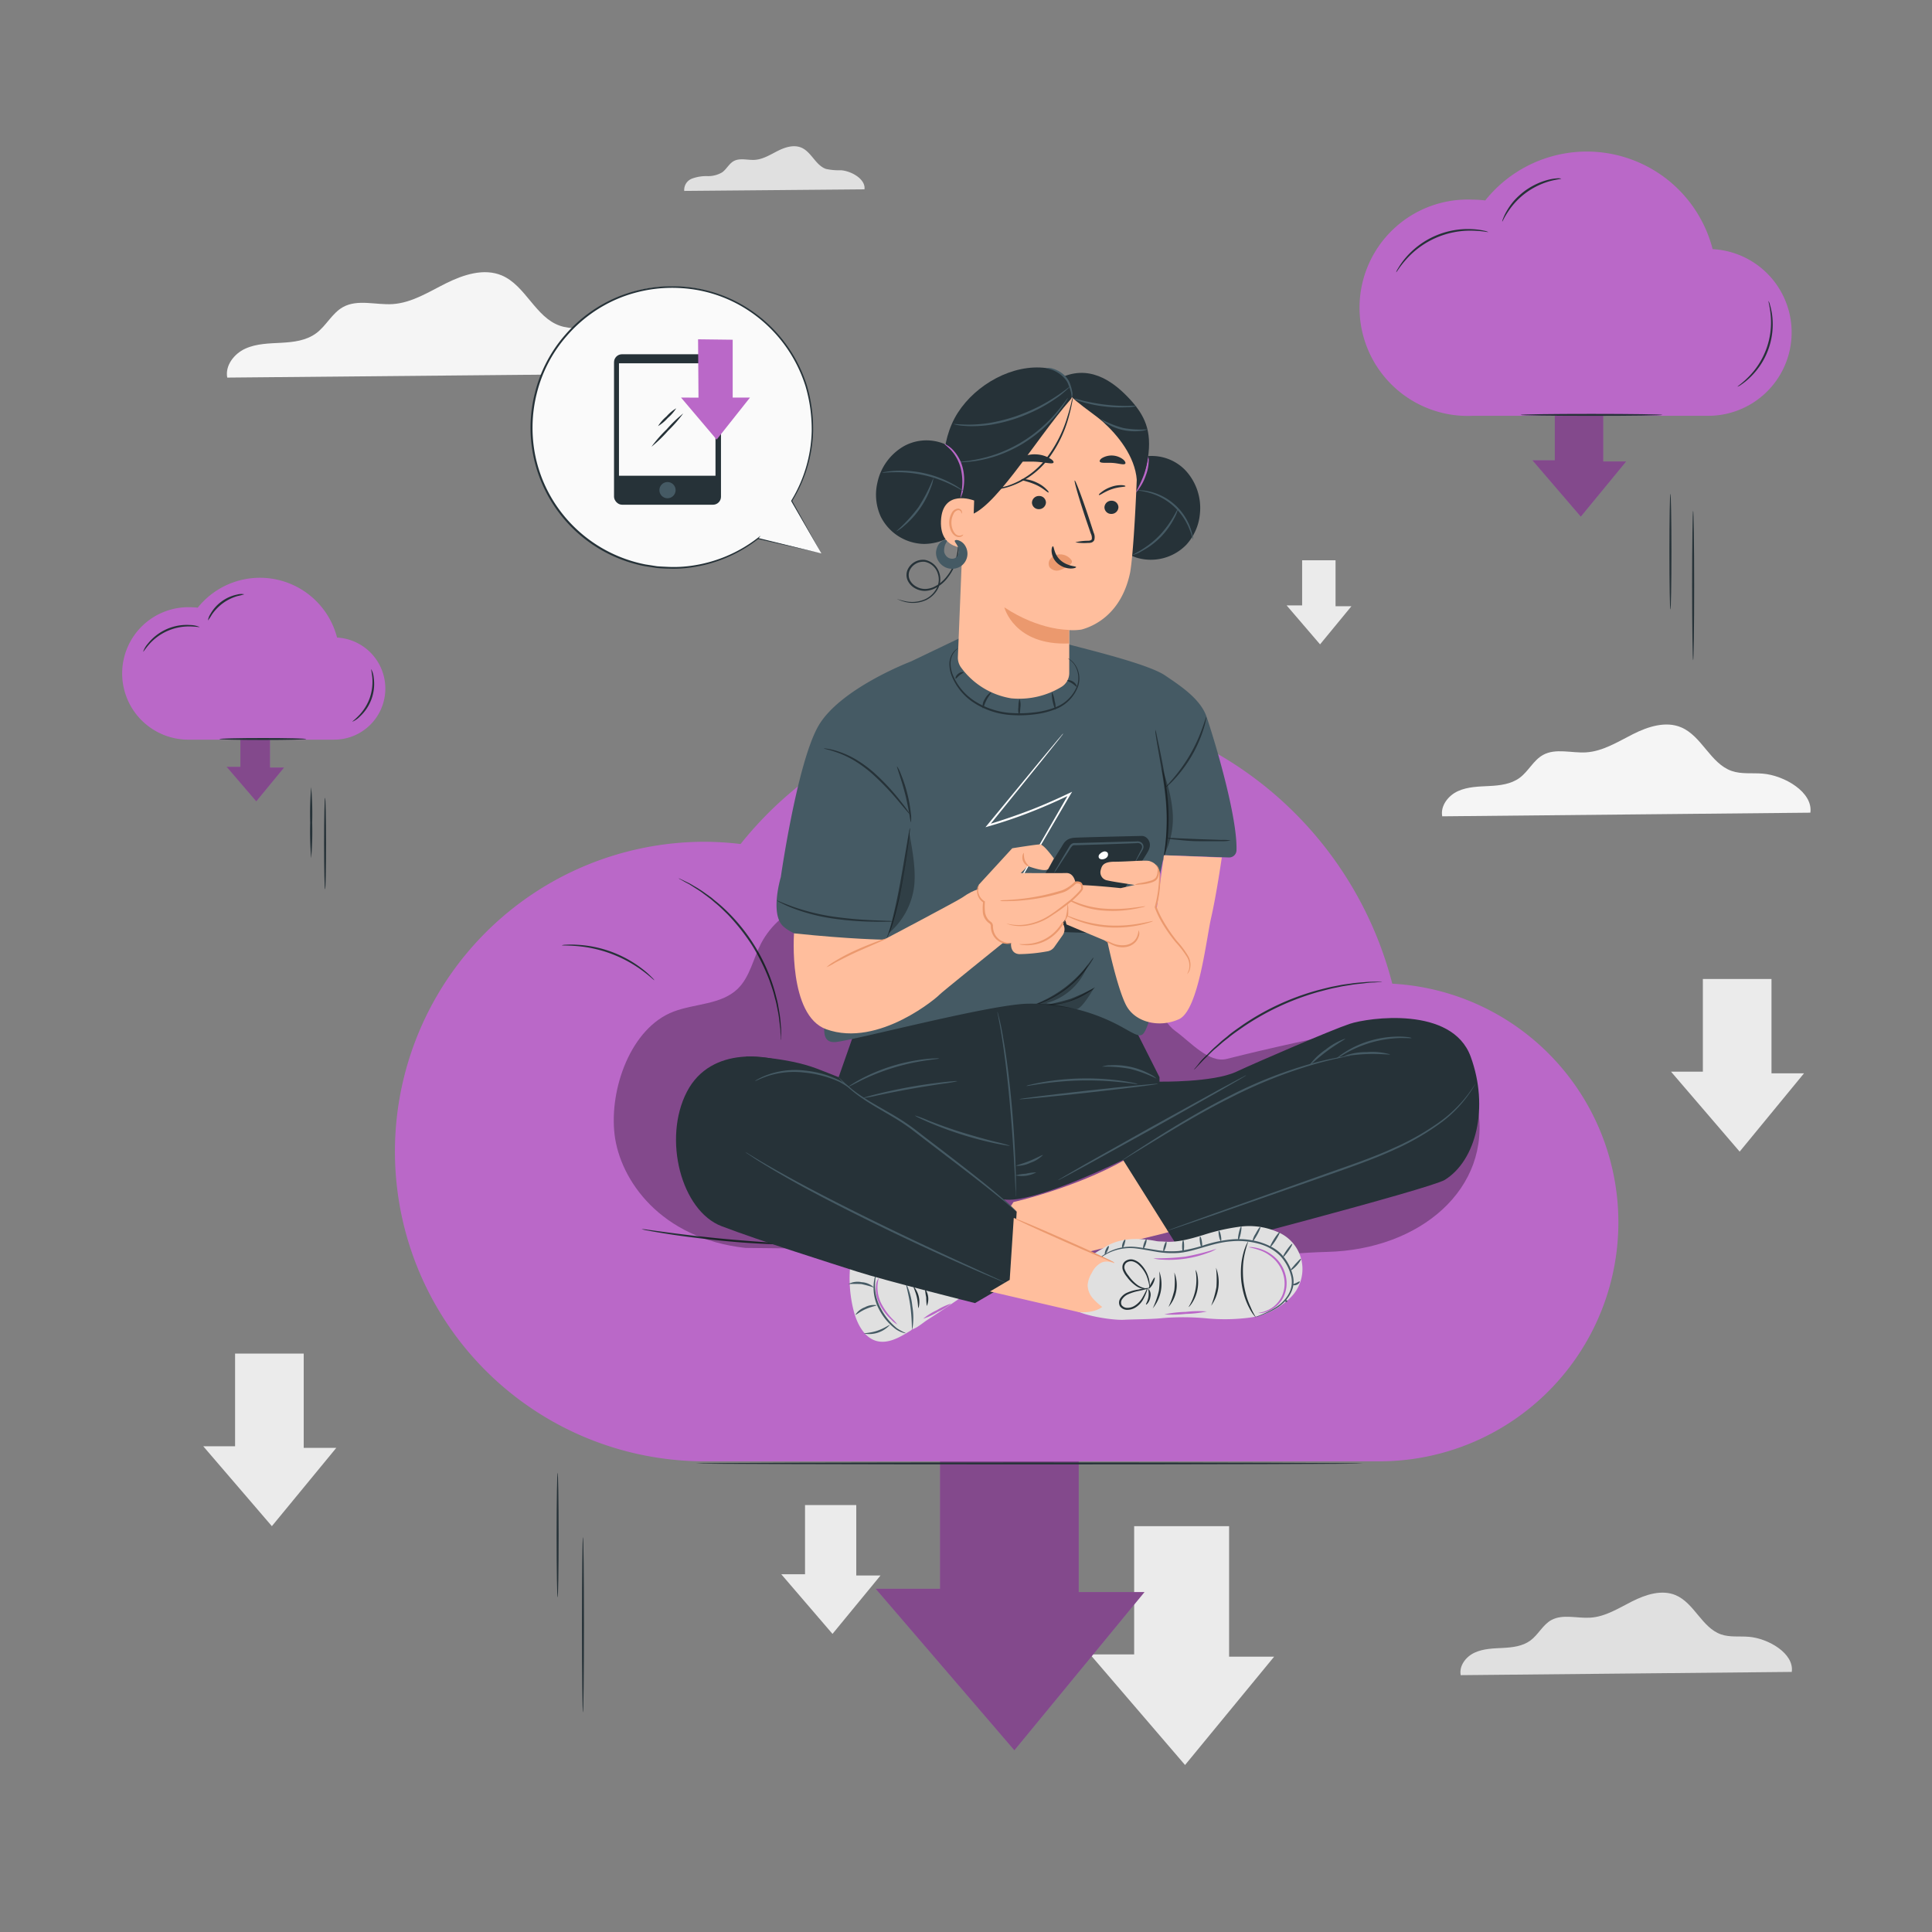 <svg xmlns="http://www.w3.org/2000/svg" viewBox="0 0 500 500"><rect x="0" y="0" width="500" height="500" fill="#808080" stroke="none"/><g id="freepik--background-complete--inject-2"><polygon points="293.52 394.97 293.52 428.16 282.12 428.16 306.69 456.78 329.74 428.75 318.09 428.75 318.09 394.97 293.52 394.97" style="fill:#ebebeb"></polygon><polygon points="336.99 145 336.99 156.68 332.98 156.68 341.63 166.76 349.75 156.89 345.64 156.89 345.64 145 336.99 145" style="fill:#ebebeb"></polygon><polygon points="440.7 253.36 440.7 277.35 432.46 277.35 450.22 298.04 466.88 277.77 458.46 277.77 458.46 253.36 440.7 253.36" style="fill:#ebebeb"></polygon><polygon points="60.84 350.3 60.84 374.29 52.6 374.29 70.36 394.97 87.03 374.71 78.6 374.71 78.6 350.3 60.84 350.3" style="fill:#ebebeb"></polygon><polygon points="208.34 389.51 208.34 407.41 202.19 407.41 215.45 422.85 227.88 407.73 221.6 407.73 221.6 389.51 208.34 389.51" style="fill:#ebebeb"></polygon><path d="M168.29,96.7c.84-6.09-7.76-11.1-14.22-11.62-3.07-.25-6.27.23-9.19-.79-6.32-2.2-8.85-10.37-15-13-4.61-1.95-9.91-.22-14.39,2s-8.88,5.09-13.88,5.41c-4.34.27-9.06-1.34-12.86.78-2.83,1.59-4.32,4.85-6.93,6.77s-5.88,2.29-9,2.46-6.45.2-9.34,1.52-5.27,4.38-4.67,7.49Z" style="fill:#f5f5f5"></path><path d="M468.52,210.32c.73-5.3-6.75-9.66-12.37-10.11-2.68-.22-5.46.19-8-.69-5.49-1.92-7.69-9-13.06-11.28-4-1.7-8.63-.19-12.51,1.77s-7.74,4.42-12.08,4.7c-3.78.24-7.88-1.16-11.19.68-2.46,1.38-3.75,4.22-6,5.89s-5.12,2-7.87,2.14-5.61.18-8.12,1.32-4.59,3.81-4.07,6.52Z" style="fill:#f5f5f5"></path><path d="M223.72,49c.36-2.59-3.3-4.72-6.05-4.94a15.87,15.87,0,0,1-3.91-.34c-2.69-.94-3.76-4.41-6.39-5.52-2-.82-4.22-.09-6.12.87s-3.78,2.16-5.9,2.3c-1.85.12-3.86-.57-5.48.33-1.2.68-1.83,2.06-2.94,2.88a7.12,7.12,0,0,1-3.85,1,10.58,10.58,0,0,0-4,.65,3.13,3.13,0,0,0-2,3.18Z" style="fill:#e0e0e0"></path><path d="M463.71,432.69c.66-4.77-6.07-8.68-11.12-9.09-2.41-.2-4.91.17-7.19-.62-4.94-1.73-6.92-8.11-11.74-10.15-3.61-1.52-7.76-.16-11.26,1.6s-6.95,4-10.86,4.22c-3.39.22-7.08-1-10.06.62-2.21,1.23-3.37,3.79-5.41,5.29s-4.61,1.79-7.09,1.92-5,.16-7.3,1.2-4.12,3.42-3.65,5.85Z" style="fill:#e0e0e0"></path></g><g id="freepik--speech-bubble--inject-2"><path d="M212.58,143.23l-7.71-13.59a36.4,36.4,0,1,0-8.72,9.7l0,0Z" style="fill:#fafafa"></path><path d="M212.58,143.23l-16.48-3.75-.19,0,.12-.16v0l.19.18a36.43,36.43,0,0,1-17.46,7.37,32.16,32.16,0,0,1-5.77.29c-1,0-2-.08-3-.16l-3.07-.47a36.46,36.46,0,0,1-28.48-44.85,35.88,35.88,0,0,1,7.81-15,36.43,36.43,0,0,1,14-10,37.16,37.16,0,0,1,16.32-2.51,35.91,35.91,0,0,1,15,4.43,36.9,36.9,0,0,1,17.28,21.26,39.69,39.69,0,0,1,1.58,11.84,36.3,36.3,0,0,1-5.44,18v-.13l7.6,13.66-7.82-13.53,0-.07,0-.06a36.17,36.17,0,0,0,5.3-17.93,39.49,39.49,0,0,0-1.61-11.71,36.56,36.56,0,0,0-17.12-21,35.37,35.37,0,0,0-14.78-4.35,36.55,36.55,0,0,0-16.09,2.49A35.91,35.91,0,0,0,146.63,87a35.43,35.43,0,0,0-7.7,14.76,36.58,36.58,0,0,0-.43,16,35.75,35.75,0,0,0,6.05,13.89A36.33,36.33,0,0,0,167,146.07l3,.47c1,.09,2,.12,3,.17a32.46,32.46,0,0,0,5.71-.26,36.25,36.25,0,0,0,17.35-7.21l.8-.62-.62.8h0l-.08-.2Z" style="fill:#263238"></path><rect x="158.91" y="91.68" width="27.68" height="38.94" rx="2.06" style="fill:#263238"></rect><rect x="160.19" y="94.02" width="24.98" height="29.1" style="fill:#fafafa"></rect><circle cx="172.75" cy="126.85" r="2.1" style="fill:#455a64"></circle><polygon points="176.25 102.89 185.47 113.77 194.1 102.89 189.62 102.89 189.62 87.92 180.66 87.81 180.77 102.91 176.25 102.89" style="fill:#BA68C8"></polygon><path d="M176.82,107a35.06,35.06,0,0,1-3.93,4.49,34.87,34.87,0,0,1-4.29,4.13,33.56,33.56,0,0,1,3.92-4.49A33.72,33.72,0,0,1,176.82,107Z" style="fill:#263238"></path><path d="M175,105.67a11,11,0,0,1-2.18,2.5,10.54,10.54,0,0,1-2.52,2.11,10.69,10.69,0,0,1,2.18-2.5A10.39,10.39,0,0,1,175,105.67Z" style="fill:#263238"></path></g><g id="freepik--cloud-2--inject-2"><polygon points="402.39 102.21 402.39 119.12 396.58 119.12 409.11 133.71 420.86 119.42 414.92 119.42 414.92 102.21 402.39 102.21" style="fill:#BA68C8"></polygon><polygon points="402.39 102.21 402.39 119.12 396.58 119.12 409.11 133.71 420.86 119.42 414.92 119.42 414.92 102.21 402.39 102.21" style="opacity:0.3"></polygon><path d="M443.23,64.48a33.63,33.63,0,0,0-58.85-12.61,26.59,26.59,0,0,0-3.24-.2,28,28,0,1,0,0,55.94h60.91a21.58,21.58,0,0,0,1.18-43.13Z" style="fill:#BA68C8"></path><path d="M449.67,100.07c-.05-.08,1.16-.83,2.76-2.44a20,20,0,0,0,5.82-16.09c-.21-2.26-.65-3.62-.56-3.64a3.45,3.45,0,0,1,.36.93,17.7,17.7,0,0,1,.57,2.67,19,19,0,0,1-5.93,16.39,16.11,16.11,0,0,1-2.14,1.7A3.08,3.08,0,0,1,449.67,100.07Z" style="fill:#263238"></path><path d="M385.16,60.05c0,.09-1.55-.3-4.05-.35a22.22,22.22,0,0,0-17.3,7.56c-1.66,1.88-2.4,3.27-2.49,3.21a4,4,0,0,1,.49-1A19.51,19.51,0,0,1,363.53,67a21.22,21.22,0,0,1,17.59-7.69,18.91,18.91,0,0,1,3,.4A4.25,4.25,0,0,1,385.16,60.05Z" style="fill:#263238"></path><path d="M404.05,46.23c0,.1-1.11.17-2.83.62a19.3,19.3,0,0,0-6.24,3,19,19,0,0,0-4.74,5c-1,1.49-1.38,2.53-1.47,2.5a2.55,2.55,0,0,1,.22-.76,11.88,11.88,0,0,1,.93-1.94A17.07,17.07,0,0,1,391.78,52a19.17,19.17,0,0,1,2.9-2.64,18.82,18.82,0,0,1,3.4-1.94,17.27,17.27,0,0,1,3.05-1,12.7,12.7,0,0,1,2.13-.28A2.56,2.56,0,0,1,404.05,46.23Z" style="fill:#263238"></path><path d="M430.24,107.37c0,.15-8.22.26-18.36.26s-18.37-.11-18.37-.26,8.22-.26,18.37-.26S430.24,107.23,430.24,107.37Z" style="fill:#263238"></path><path d="M432.3,157.76c-.14,0-.26-6.74-.26-15s.12-15,.26-15,.27,6.73.27,15S432.45,157.76,432.3,157.76Z" style="fill:#263238"></path><path d="M438.18,170.9c-.14,0-.26-8.67-.26-19.37s.12-19.37.26-19.37.27,8.67.27,19.37S438.33,170.9,438.18,170.9Z" style="fill:#263238"></path></g><g id="freepik--cloud-1--inject-2"><polygon points="62.21 188.09 62.21 198.45 58.65 198.45 66.32 207.39 73.52 198.64 69.88 198.64 69.88 188.09 62.21 188.09" style="fill:#BA68C8"></polygon><polygon points="62.21 188.09 62.21 198.45 58.65 198.45 66.32 207.39 73.52 198.64 69.88 198.64 69.88 188.09 62.21 188.09" style="opacity:0.3"></polygon><path d="M87.23,165a20.61,20.61,0,0,0-36.06-7.73,18.46,18.46,0,0,0-2-.12,17.14,17.14,0,1,0,0,34.27H86.5A13.22,13.22,0,0,0,87.23,165Z" style="fill:#BA68C8"></path><path d="M91.17,186.78c0-.07.68-.55,1.64-1.54a12.79,12.79,0,0,0,2.85-4.51,13,13,0,0,0,.7-5.29c-.11-1.38-.36-2.22-.28-2.24a5.46,5.46,0,0,1,.64,2.2,11.48,11.48,0,0,1-3.65,10.1A5.49,5.49,0,0,1,91.17,186.78Z" style="fill:#263238"></path><path d="M51.65,162.26c0,.09-1-.12-2.49-.14a13.77,13.77,0,0,0-10.54,4.61c-1,1.13-1.5,2-1.57,1.92a6.33,6.33,0,0,1,1.29-2.16,12.86,12.86,0,0,1,10.84-4.74A6.46,6.46,0,0,1,51.65,162.26Z" style="fill:#263238"></path><path d="M63.22,153.8a15.06,15.06,0,0,1-1.72.45,12,12,0,0,0-3.77,1.83,12.26,12.26,0,0,0-2.91,3,13.36,13.36,0,0,1-1,1.5,4.06,4.06,0,0,1,.65-1.69,10.13,10.13,0,0,1,2.91-3.25,10.24,10.24,0,0,1,4-1.77A4,4,0,0,1,63.22,153.8Z" style="fill:#263238"></path><path d="M79.27,191.26c0,.14-5,.26-11.25.26s-11.26-.12-11.26-.26S61.8,191,68,191,79.27,191.11,79.27,191.26Z" style="fill:#263238"></path><path d="M80.53,222.12a82.77,82.77,0,0,1-.26-9.21,82.88,82.88,0,0,1,.26-9.22,80.07,80.07,0,0,1,.26,9.22A80,80,0,0,1,80.53,222.12Z" style="fill:#263238"></path><path d="M84.13,230.18c-.14,0-.26-5.32-.26-11.87s.12-11.87.26-11.87.26,5.32.26,11.87S84.28,230.18,84.13,230.18Z" style="fill:#263238"></path></g><g id="freepik--Character--inject-2"><polygon points="243.28 362.71 243.28 411.18 226.63 411.18 262.52 452.98 296.19 412.03 279.17 412.03 279.17 362.71 243.28 362.71" style="fill:#BA68C8"></polygon><polygon points="243.28 362.71 243.28 411.18 226.63 411.18 262.52 452.98 296.19 412.03 279.17 412.03 279.17 362.71 243.28 362.71" style="opacity:0.3"></polygon><path d="M360.32,254.58a96.4,96.4,0,0,0-168.66-36.15,81.11,81.11,0,0,0-9.28-.58,80.17,80.17,0,0,0,0,160.34H356.94a61.85,61.85,0,0,0,3.38-123.61Z" style="fill:#BA68C8"></path><path d="M202.15,269.17a1.74,1.74,0,0,1-.08-.53c0-.4-.06-.9-.1-1.51,0-.34,0-.7-.06-1.1s-.1-.83-.15-1.29c-.13-.93-.21-2-.47-3.14-.11-.58-.23-1.19-.36-1.82s-.33-1.26-.5-1.93c-.31-1.35-.83-2.74-1.33-4.21a53,53,0,0,0-4.47-9,53.68,53.68,0,0,0-6.25-7.93c-1.11-1.08-2.15-2.14-3.23-3-.53-.44-1-.89-1.53-1.28l-1.49-1.1c-.92-.73-1.85-1.26-2.63-1.77l-1.1-.7-1-.52-1.32-.75a1.77,1.77,0,0,1-.45-.29,2.85,2.85,0,0,1,.49.2l1.38.66,1,.49c.35.19.72.42,1.13.66a30,30,0,0,1,2.7,1.72l1.51,1.08c.53.38,1,.84,1.57,1.27a42.43,42.43,0,0,1,3.29,3,47.18,47.18,0,0,1,10.83,17.15,42.31,42.31,0,0,1,1.3,4.26c.16.68.36,1.32.48,2s.22,1.25.32,1.83a31,31,0,0,1,.4,3.18c0,.47.09.9.11,1.31s0,.76,0,1.1v1.52A3.6,3.6,0,0,1,202.15,269.17Z" style="fill:#263238"></path><path d="M169.35,253.67c-.07.07-1.12-1-3-2.39a33.22,33.22,0,0,0-17.09-6.44c-2.37-.2-3.85-.11-3.85-.2a3.47,3.47,0,0,1,1-.14,21,21,0,0,1,2.84,0A30.08,30.08,0,0,1,166.55,251a20.61,20.61,0,0,1,2.11,1.9A4.48,4.48,0,0,1,169.35,253.67Z" style="fill:#263238"></path><path d="M206.07,322.1a7.79,7.79,0,0,1-1.58,0c-1,0-2.5,0-4.32-.09-3.64-.13-8.67-.43-14.21-1s-10.53-1.23-14.13-1.82c-1.8-.29-3.25-.54-4.25-.74a9.29,9.29,0,0,1-1.55-.36,11.12,11.12,0,0,1,1.58.16l4.28.58c3.6.49,8.59,1.12,14.12,1.66s10.55.9,14.18,1.12l4.3.26A11.41,11.41,0,0,1,206.07,322.1Z" style="fill:#263238"></path><path d="M357.7,254.09a2.91,2.91,0,0,1-.56.07l-1.61.11c-.69,0-1.55.08-2.53.21s-2.12.19-3.35.41l-1.94.31c-.67.11-1.36.28-2.08.42-1.44.27-2.95.7-4.55,1.12a67.13,67.13,0,0,0-19.37,9.05c-1.35.95-2.65,1.83-3.78,2.77-.58.46-1.15.88-1.66,1.32l-1.48,1.29c-1,.8-1.75,1.62-2.47,2.3s-1.31,1.3-1.79,1.82l-1.11,1.16a2.53,2.53,0,0,1-.42.38,2.61,2.61,0,0,1,.34-.45c.27-.33.62-.73,1-1.23s1-1.18,1.74-1.88,1.47-1.55,2.42-2.37l1.47-1.32c.51-.46,1.08-.89,1.65-1.36,1.13-1,2.43-1.86,3.78-2.83A64.75,64.75,0,0,1,341,256.28c1.61-.41,3.14-.83,4.59-1.08.73-.14,1.43-.3,2.11-.4l2-.27c1.24-.2,2.38-.25,3.37-.34a25.07,25.07,0,0,1,2.56-.12l1.61,0A2.2,2.2,0,0,1,357.7,254.09Z" style="fill:#263238"></path><path d="M352.76,378.73c0,.15-38.65.26-86.31.26s-86.32-.11-86.32-.26,38.64-.26,86.32-.26S352.76,378.59,352.76,378.73Z" style="fill:#263238"></path><path d="M144.31,413.42c-.14,0-.26-7.23-.26-16.14s.12-16.15.26-16.15.26,7.22.26,16.15S144.45,413.42,144.31,413.42Z" style="fill:#263238"></path><path d="M150.87,443.2c-.14,0-.26-10.17-.26-22.71s.12-22.71.26-22.71.26,10.16.26,22.71S151,443.2,150.87,443.2Z" style="fill:#263238"></path><g style="opacity:0.3"><path d="M382.46,286.7c-2-11.41-17.13-23-30.17-20.39-11.36,2.26-23.59,4.9-34.82,7.74-4.64,1.17-9.44-4.46-13.32-7.25-2-1.46-3.24-3.8-4.51-6-7.23-12.29-19.13-21.51-32.42-26.66s-27.91-6.38-42.08-4.83c-11,1.21-23,5-28.15,14.8-2.06,3.95-2.88,8.69-6.07,11.79-4.26,4.12-11,3.79-16.55,5.88-11.1,4.18-16.72,20.05-15.32,31.82s11.87,26.94,33.88,29.36c0,0,79.73.7,119.1,2.61,13.65.66,17.77-1.22,31.42-1.58C367.54,323.41,386.06,307.63,382.46,286.7Z"></path></g><path d="M236,344.05c1.34-.34,2.84-1.72,4-2.46q4.26-2.74,8.43-5.63c-10-2.9-18.45-5.19-28.43-8a33.82,33.82,0,0,0,1.1,11.9c.92,3.09,2.68,6.38,5.8,7.2,2.83.74,5.71-.82,8.21-2.36l.69-.43" style="fill:#e0e0e0"></path><path d="M237.71,338.53c-.15,0-.09-1.31-.44-2.84s-1-2.67-.82-2.75a6.08,6.08,0,0,1,1.26,5.59Z" style="fill:#263238"></path><path d="M239.86,338a16.93,16.93,0,0,1-.16-2.24,16,16,0,0,1-.31-2.22,4.5,4.5,0,0,1,.47,4.46Z" style="fill:#263238"></path><path d="M226.68,329.82c.09,0-.2,1-.22,2.71a12.35,12.35,0,0,0,1.57,6.21,16.32,16.32,0,0,0,4.08,5,15.26,15.26,0,0,0,2.37,1.29,1.74,1.74,0,0,1-.74-.12,6.76,6.76,0,0,1-1.84-.87,15,15,0,0,1-4.33-5.05,11.73,11.73,0,0,1-1.47-6.48,9.56,9.56,0,0,1,.31-2A1.94,1.94,0,0,1,226.68,329.82Z" style="fill:#455a64"></path><path d="M234.48,332.13A17.66,17.66,0,0,1,236.1,338a17.47,17.47,0,0,1,0,6.06c-.16,0-.05-2.71-.5-6S234.32,332.18,234.48,332.13Z" style="fill:#455a64"></path><path d="M232.22,342.77a6.44,6.44,0,0,1-1.59-1.28,14.31,14.31,0,0,1-3-3.92,8.68,8.68,0,0,1-.91-4.84,3.63,3.63,0,0,1,.66-1.94c.08,0-.22.75-.29,2a9.41,9.41,0,0,0,1,4.58,17.81,17.81,0,0,0,2.78,3.9A10.36,10.36,0,0,1,232.22,342.77Z" style="fill:#BA68C8"></path><path d="M246.2,337.35a16.71,16.71,0,0,1-3.52,2.19,17.19,17.19,0,0,1-3.76,1.74,16,16,0,0,1,3.52-2.2A16.75,16.75,0,0,1,246.2,337.35Z" style="fill:#BA68C8"></path><path d="M230.28,342.91a7.23,7.23,0,0,1-6.65,2.22c0-.15,1.61-.12,3.45-.75S230.19,342.79,230.28,342.91Z" style="fill:#455a64"></path><path d="M226.89,337.79c0,.15-1.35.34-2.85,1s-2.55,1.58-2.66,1.47a4.9,4.9,0,0,1,2.44-1.94A4.79,4.79,0,0,1,226.89,337.79Z" style="fill:#455a64"></path><path d="M226.23,333.24a28.88,28.88,0,0,0-3.29-.92,33,33,0,0,0-3.42,0,5.17,5.17,0,0,1,3.49-.49A5,5,0,0,1,226.23,333.24Z" style="fill:#455a64"></path><path d="M302.79,318.78c.06.09-37.51,9.15-37.51,9.15L259.76,315l2.53-3.91s15.88-3.59,28.8-10.9Z" style="fill:#ffbe9d"></path><path d="M214.63,281.94s-1.72-2.51-9-6.08c-6.05-3-21.58-5.44-27.87,6.71s-1.46,30.79,9,34.77,27.87,9.43,35,11.73,30.58,8.17,30.58,8.17l9.64-5.65,1.14-18s-13.29-13.65-24.6-17.42S214.63,281.94,214.63,281.94Z" style="fill:#263238"></path><path d="M192.93,273.46c.1-.15,10.66.15,18.37,3.06,2.9,1.09,5.74,2.26,5.74,2.26l4.26-12.14L253.23,256h35.35l11.5,22.78v1.15s13.81.23,19.79-2.53,24.61-10.82,29.44-12.43,26.46-4.7,31.29,8.46,1.41,26.89-6.67,31.91c-3.81,2.36-68.09,19-68.09,19l-15.19-24.16s-23.14,11.47-30.89,10.22S192.93,273.46,192.93,273.46Z" style="fill:#263238"></path><path d="M258.13,261.87a2.62,2.62,0,0,1,.16.47c.09.36.21.81.35,1.35.29,1.18.66,2.91,1,5.05.78,4.28,1.56,10.25,2.16,16.86s.92,12.61,1.05,17c.07,2.17.09,3.93.09,5.15,0,.56,0,1,0,1.4a1.47,1.47,0,0,1,0,.49,3.26,3.26,0,0,1-.06-.49c0-.38,0-.84-.07-1.4-.07-1.29-.15-3-.26-5.13-.22-4.34-.61-10.33-1.2-16.94s-1.32-12.55-2-16.84c-.33-2.14-.65-3.87-.88-5.06-.1-.55-.19-1-.26-1.38A1.64,1.64,0,0,1,258.13,261.87Z" style="fill:#455a64"></path><path d="M299.73,280.49c0,.14-8,1.15-17.91,2.25s-17.94,1.88-18,1.73,8-1.15,17.91-2.25S299.71,280.35,299.73,280.49Z" style="fill:#455a64"></path><path d="M294.45,280.54a4.65,4.65,0,0,1-1.14-.09c-.73-.1-1.78-.23-3.09-.36a81.81,81.81,0,0,0-10.23-.47,84.1,84.1,0,0,0-10.2.82l-3.07.47a5.63,5.63,0,0,1-1.14.14,4.48,4.48,0,0,1,1.1-.33c.71-.19,1.75-.41,3.05-.64a66.34,66.34,0,0,1,20.54-.36c1.3.19,2.35.37,3.07.53A5.74,5.74,0,0,1,294.45,280.54Z" style="fill:#455a64"></path><path d="M299.34,279.16a36.12,36.12,0,0,0-6.85-2.54,35.43,35.43,0,0,0-7.29-.57,6.44,6.44,0,0,1,2.15-.36,19.22,19.22,0,0,1,10.19,2.25A6.86,6.86,0,0,1,299.34,279.16Z" style="fill:#455a64"></path><path d="M269.9,298.93a8.22,8.22,0,0,1-3.24,2,8,8,0,0,1-3.71.79c0-.15,1.61-.51,3.51-1.28S269.81,298.81,269.9,298.93Z" style="fill:#455a64"></path><path d="M268.2,303.41a8,8,0,0,1-5.41.78,12.21,12.21,0,0,1,2.7-.43A12.71,12.71,0,0,1,268.2,303.41Z" style="fill:#455a64"></path><path d="M322.53,278.28a2.83,2.83,0,0,1-.47.32l-1.39.83-5.18,3-17.18,9.66-17.26,9.53-5.26,2.84-1.45.75a3.21,3.21,0,0,1-.52.23,2.5,2.5,0,0,1,.47-.32l1.4-.84,5.18-3,17.18-9.66,17.26-9.53,5.26-2.83,1.44-.75A1.87,1.87,0,0,1,322.53,278.28Z" style="fill:#455a64"></path><path d="M349.5,273.19a4.53,4.53,0,0,1-.65.16l-1.86.38c-1.62.34-3.95.88-6.79,1.68a122.14,122.14,0,0,0-21.4,8.49c-8.06,4-15,8.3-20.08,11.37l-6,3.66-1.64,1a4.21,4.21,0,0,1-.59.31,3.26,3.26,0,0,1,.54-.4l1.58-1.06c1.38-.91,3.38-2.22,5.88-3.8,5-3.16,12-7.47,20.05-11.53a114.19,114.19,0,0,1,21.53-8.38c2.87-.76,5.22-1.24,6.85-1.51.81-.16,1.45-.23,1.88-.29A2.8,2.8,0,0,1,349.5,273.19Z" style="fill:#455a64"></path><path d="M365.33,268.64c0,.09-1.16,0-3,0a30.34,30.34,0,0,0-7.17,1.08,30.75,30.75,0,0,0-6.7,2.76c-1.63.92-2.57,1.6-2.62,1.53s.19-.23.6-.56a17.66,17.66,0,0,1,1.83-1.28,25.69,25.69,0,0,1,6.75-2.95,26.19,26.19,0,0,1,7.3-.95,18,18,0,0,1,2.23.16A2.8,2.8,0,0,1,365.33,268.64Z" style="fill:#455a64"></path><path d="M359.77,272.87c0,.15-2.68-.2-6-.08s-5.9.64-5.93.49a17,17,0,0,1,5.91-1A17.18,17.18,0,0,1,359.77,272.87Z" style="fill:#455a64"></path><path d="M348.17,268.79c.07.14-2.23,1.36-4.79,3.27s-4.41,3.75-4.52,3.64a16.68,16.68,0,0,1,4.21-4.06A17,17,0,0,1,348.17,268.79Z" style="fill:#455a64"></path><path d="M382,280.2a2.35,2.35,0,0,1-.11.21l-.33.59c-.31.53-.77,1.28-1.44,2.21a32.2,32.2,0,0,1-6.73,7,64.54,64.54,0,0,1-12.4,7.27c-4.92,2.27-10.53,4.27-16.41,6.33l-30.14,10.55-9.16,3.13-2.49.83-.66.21a.76.76,0,0,1-.23.05l.21-.1.64-.26,2.47-.92,9.1-3.29,30.09-10.69c5.88-2.06,11.48-4,16.39-6.28a66.29,66.29,0,0,0,12.37-7.12A34.27,34.27,0,0,0,380,283.1c.68-.91,1.18-1.65,1.51-2.15l.38-.57Q382,280.19,382,280.2Z" style="fill:#455a64"></path><path d="M260.91,332.23a6.25,6.25,0,0,1-.73-.26l-2.06-.83c-1.78-.73-4.35-1.82-7.5-3.21-6.31-2.77-15-6.73-24.4-11.34s-17.87-9-23.84-12.5c-3-1.72-5.36-3.18-7-4.23l-1.85-1.23a3.84,3.84,0,0,1-.62-.46,4.8,4.8,0,0,1,.68.37l1.89,1.15c1.65,1,4.05,2.41,7.06,4.07,6,3.37,14.46,7.73,23.89,12.36s18.06,8.62,24.32,11.47L258.2,331l2,.91A3.84,3.84,0,0,1,260.91,332.23Z" style="fill:#455a64"></path><path d="M195.41,279.77a3.51,3.51,0,0,1,.89-.57,18.29,18.29,0,0,1,2.62-1.14,21,21,0,0,1,9.36-1,26,26,0,0,1,9.06,2.58,12.33,12.33,0,0,1,2.36,1.62,3.52,3.52,0,0,1,.73.75,29.74,29.74,0,0,0-3.26-2.05,28.43,28.43,0,0,0-9-2.38,22.22,22.22,0,0,0-9.17.8C196.75,279.11,195.45,279.86,195.41,279.77Z" style="fill:#455a64"></path><path d="M263.11,313.6a2,2,0,0,1-.47-.36l-1.28-1.09c-1.11-1-2.75-2.3-4.79-3.94-4.08-3.27-9.84-7.65-16.19-12.5l-4.62-3.55c-1.51-1.12-3-2.08-4.52-3-3-1.77-5.7-3.28-7.87-4.77a31.31,31.31,0,0,1-4.83-3.92,16.13,16.13,0,0,1-1.14-1.24,2.32,2.32,0,0,1-.36-.47s.57.58,1.64,1.57a35.09,35.09,0,0,0,4.89,3.75c2.18,1.44,4.93,2.91,7.92,4.67,1.49.89,3,1.85,4.57,3s3,2.34,4.63,3.55c6.35,4.85,12.08,9.27,16.11,12.63,2,1.67,3.63,3.06,4.69,4.06.55.5.95.9,1.22,1.18A3.15,3.15,0,0,1,263.11,313.6Z" style="fill:#455a64"></path><path d="M236.74,288.67A33.69,33.69,0,0,1,240.3,290c2.19.85,5.22,2,8.63,3.05s6.53,1.91,8.8,2.47a36.55,36.55,0,0,1,3.68,1,3.54,3.54,0,0,1-1-.1c-.65-.09-1.59-.26-2.74-.5a88.62,88.62,0,0,1-8.88-2.34,90.53,90.53,0,0,1-8.61-3.2c-1.07-.47-1.94-.87-2.53-1.16A4.63,4.63,0,0,1,236.74,288.67Z" style="fill:#455a64"></path><path d="M247.8,279.81a30.71,30.71,0,0,1-3.59.62c-2.22.33-5.29.8-8.66,1.4s-6.41,1.23-8.61,1.69a28,28,0,0,1-3.58.66,3.81,3.81,0,0,1,.92-.33c.6-.18,1.48-.42,2.57-.69,2.19-.55,5.22-1.23,8.61-1.84s6.46-1,8.7-1.26c1.12-.12,2-.2,2.66-.24A3.36,3.36,0,0,1,247.8,279.81Z" style="fill:#455a64"></path><path d="M243.06,273.94c0,.08-1.38.2-3.58.53a56.51,56.51,0,0,0-16.58,5.14c-2,1-3.21,1.67-3.25,1.59a3.47,3.47,0,0,1,.79-.57c.52-.35,1.3-.81,2.29-1.35a46.4,46.4,0,0,1,8.11-3.38,47.31,47.31,0,0,1,8.59-1.8c1.12-.12,2-.18,2.65-.19A3.13,3.13,0,0,1,243.06,273.94Z" style="fill:#455a64"></path><path d="M283.24,324.43l-6,14c2.21,2,10.61,3.28,13.57,3.13s7.24-.12,10.19-.45a64.52,64.52,0,0,1,11.29.08,50,50,0,0,0,11.28-.21,18.2,18.2,0,0,0,10-4.78,10.37,10.37,0,0,0-3.09-17.43,18.37,18.37,0,0,0-9.57-1.31,53.08,53.08,0,0,0-9.52,2.16c-3.33,1-6.74,2-10.2,1.7-.7-.06-1.4,0-2.09-.16-4.52-.84-9.23-.88-13.3,1.68C285,323.35,284.09,323.8,283.24,324.43Z" style="fill:#e0e0e0"></path><path d="M284.11,326a3.78,3.78,0,0,1,.53-.5,12.33,12.33,0,0,1,1.72-1.19,12.52,12.52,0,0,1,7.45-1.61c1.62.16,3.36.49,5.24.77a23.51,23.51,0,0,0,6,.29,36,36,0,0,0,6.48-1.49,32.7,32.7,0,0,1,7.08-1.5,20,20,0,0,1,7.22.62,16.94,16.94,0,0,1,3.22,1.3,9.54,9.54,0,0,1,2.66,2,12.09,12.09,0,0,1,2.87,5.41,6.53,6.53,0,0,1,.09,2.81,7.47,7.47,0,0,1-1,2.41,9.86,9.86,0,0,1-3.11,3.1,17.63,17.63,0,0,1-2.95,1.51c-.84.35-1.5.58-1.95.74a3.19,3.19,0,0,1-.7.2,4.21,4.21,0,0,1,.66-.3c.44-.19,1.09-.45,1.91-.82a20.35,20.35,0,0,0,2.87-1.57,9.6,9.6,0,0,0,2.95-3.05,6.3,6.3,0,0,0,.77-4.94,11.81,11.81,0,0,0-2.8-5.17,12.27,12.27,0,0,0-5.67-3.17,19.81,19.81,0,0,0-7-.6c-4.88.36-9.21,2.59-13.55,3a23.76,23.76,0,0,1-6.1-.34c-1.88-.31-3.61-.66-5.21-.84a12.84,12.84,0,0,0-7.32,1.42A26.37,26.37,0,0,0,284.11,326Z" style="fill:#455a64"></path><path d="M325,340.93s-.22-.19-.54-.61a6.76,6.76,0,0,1-.55-.78,9.78,9.78,0,0,1-.63-1.1,17.94,17.94,0,0,1-1.25-3.05,21.84,21.84,0,0,1-.8-4,22.94,22.94,0,0,1,0-4.05,18.19,18.19,0,0,1,.61-3.24,10.09,10.09,0,0,1,.4-1.21,7.09,7.09,0,0,1,.37-.88c.24-.47.38-.72.41-.7s-.4,1.08-.82,2.88a19.55,19.55,0,0,0-.49,3.19,26.4,26.4,0,0,0,.06,3.95,25.93,25.93,0,0,0,.75,3.88,20.32,20.32,0,0,0,1.12,3C324.37,340,325.06,340.88,325,340.93Z" style="fill:#263238"></path><path d="M286.93,322.47c.13.07,0,.59-.29,1.19s-.52,1.08-.66,1-.08-.6.18-1.23S286.81,322.4,286.93,322.47Z" style="fill:#455a64"></path><path d="M291.2,320.81c.13.06,0,.57-.17,1.17s-.42,1.08-.56,1-.14-.58.06-1.21S291.07,320.75,291.2,320.81Z" style="fill:#455a64"></path><path d="M296.69,320.7c.13.05.06.64-.16,1.32s-.52,1.2-.65,1.15-.07-.63.15-1.31S296.55,320.66,296.69,320.7Z" style="fill:#455a64"></path><path d="M301.84,321.35c.14,0,.09.63-.11,1.32s-.48,1.22-.61,1.18-.09-.63.11-1.33S301.7,321.31,301.84,321.35Z" style="fill:#455a64"></path><path d="M306.18,324.07c-.14,0-.26-.7-.25-1.56s.12-1.55.27-1.55.25.7.25,1.55S306.32,324.07,306.18,324.07Z" style="fill:#455a64"></path><path d="M311,322.84c-.15,0-.35-.6-.46-1.38s-.08-1.43.06-1.45.35.6.46,1.38S311.16,322.82,311,322.84Z" style="fill:#455a64"></path><path d="M315.46,318.47c.14,0,.37.56.51,1.31s.14,1.38,0,1.4-.37-.56-.51-1.31S315.32,318.49,315.46,318.47Z" style="fill:#455a64"></path><path d="M321.22,317.41c.14,0,.08.85-.12,1.83s-.5,1.76-.64,1.73-.08-.85.13-1.83S321.08,317.38,321.22,317.41Z" style="fill:#455a64"></path><path d="M326.16,317.55c.13.06-.22,1-.79,2s-1.13,1.86-1.25,1.79a4.82,4.82,0,0,1,.79-2C325.47,318.29,326,317.49,326.16,317.55Z" style="fill:#455a64"></path><path d="M331.19,318.87c.12.08-.34,1-1,2.06s-1.35,1.86-1.47,1.78.34-1,1-2.06S331.07,318.79,331.19,318.87Z" style="fill:#455a64"></path><path d="M334.43,321.91c.11.08-.33.91-1,1.86s-1.29,1.65-1.4,1.57.32-.92,1-1.87S334.31,321.82,334.43,321.91Z" style="fill:#455a64"></path><path d="M336.69,325.77c.12.08-.33.89-1.09,1.73s-1.52,1.36-1.61,1.26.49-.79,1.23-1.61S336.57,325.68,336.69,325.77Z" style="fill:#455a64"></path><path d="M336.36,331.66c.11.08-.14.57-.73.83s-1.13.12-1.11,0,.43-.25.9-.46S336.25,331.56,336.36,331.66Z" style="fill:#455a64"></path><path d="M333.16,336.7c0,.13-.09.3-.31.27s-.29-.25-.2-.36a.36.36,0,0,1,.29-.16A.35.35,0,0,1,333.16,336.7Z" style="fill:#455a64"></path><path d="M298.29,338.69a23,23,0,0,0,1.63-4.68,23.23,23.23,0,0,0,.1-5,9.84,9.84,0,0,1-1.73,9.64Z" style="fill:#263238"></path><path d="M302.41,338.22a20.64,20.64,0,0,0,1.5-4.32,19.91,19.91,0,0,0,0-4.58,8.58,8.58,0,0,1-1.49,8.9Z" style="fill:#263238"></path><path d="M307.6,338.25a13.27,13.27,0,0,0,1.78-9.63,3.18,3.18,0,0,1,.52,1.42,9.64,9.64,0,0,1,0,3.66,9.4,9.4,0,0,1-1.33,3.41C308.08,337.9,307.65,338.29,307.6,338.25Z" style="fill:#263238"></path><path d="M313.46,337.9a26.56,26.56,0,0,0,1.35-4.81,27.61,27.61,0,0,0-.1-5,10.46,10.46,0,0,1-1.25,9.82Z" style="fill:#263238"></path><path d="M297.24,333.51a1.6,1.6,0,0,1-.85.12,4.7,4.7,0,0,1-2.23-.73,9.93,9.93,0,0,1-2.48-2.4,6.05,6.05,0,0,1-1.08-1.79,2.42,2.42,0,0,1-.09-1.17,1.86,1.86,0,0,1,.62-1.08,2.47,2.47,0,0,1,2.28-.43,4.36,4.36,0,0,1,1.79,1.13,8.21,8.21,0,0,1,1.87,2.92,7.68,7.68,0,0,1,.49,2.27,2,2,0,0,1-.05.85,14.68,14.68,0,0,0-.78-3,8.33,8.33,0,0,0-1.87-2.71,3.84,3.84,0,0,0-1.59-1,2,2,0,0,0-1.8.34,1.54,1.54,0,0,0-.38,1.7,5.64,5.64,0,0,0,1,1.65,10.1,10.1,0,0,0,2.3,2.38A5.35,5.35,0,0,0,297.24,333.51Z" style="fill:#263238"></path><path d="M297,333.36a2.26,2.26,0,0,1-.19.76,11.76,11.76,0,0,1-.86,2,5.84,5.84,0,0,1-2.22,2.34,4,4,0,0,1-1.9.52,2.26,2.26,0,0,1-2-.95,2,2,0,0,1,.22-2.16,4,4,0,0,1,1.5-1.26,11.51,11.51,0,0,1,3.08-.88,15.28,15.28,0,0,1,2.88-.43,16.92,16.92,0,0,1-2.8.79,12.79,12.79,0,0,0-2.94.95,3.57,3.57,0,0,0-1.3,1.12,1.52,1.52,0,0,0-.19,1.6,1.79,1.79,0,0,0,1.5.71,3.51,3.51,0,0,0,1.67-.43,5.85,5.85,0,0,0,2.14-2.11C296.5,334.39,296.87,333.31,297,333.36Z" style="fill:#263238"></path><path d="M296.59,337.62c-.12-.1.46-.87.63-2s-.11-2,0-2.08a2.34,2.34,0,0,1,.48,2.17C297.53,337,296.67,337.73,296.59,337.62Z" style="fill:#263238"></path><path d="M298.82,330.63c.13,0,0,.8-.43,1.62s-1,1.34-1.11,1.26.24-.73.65-1.5S298.68,330.58,298.82,330.63Z" style="fill:#263238"></path><path d="M314.83,323.19a8.54,8.54,0,0,1-2.22,1.05A28.69,28.69,0,0,1,300.9,326a8.88,8.88,0,0,1-2.43-.35,65,65,0,0,0,8.3-.43A63.69,63.69,0,0,0,314.83,323.19Z" style="fill:#BA68C8"></path><path d="M312.35,339.4a28.88,28.88,0,0,1-5.49.64,29.76,29.76,0,0,1-5.52.12,28.88,28.88,0,0,1,5.49-.64A29.76,29.76,0,0,1,312.35,339.4Z" style="fill:#BA68C8"></path><path d="M325.62,339.79a8.84,8.84,0,0,0,3.52-1.3,7.76,7.76,0,0,0,2.62-3.05,8,8,0,0,0,.54-4.84,9,9,0,0,0-2.22-4.39,10.48,10.48,0,0,0-3.3-2.36,18.81,18.81,0,0,0-3.66-1.07,2.94,2.94,0,0,1,1.05,0,10.46,10.46,0,0,1,2.75.71,10.22,10.22,0,0,1,3.51,2.37,9.22,9.22,0,0,1,2.38,4.62,8.23,8.23,0,0,1-.62,5.15,7.89,7.89,0,0,1-2.85,3.15,7,7,0,0,1-2.68,1A2.79,2.79,0,0,1,325.62,339.79Z" style="fill:#BA68C8"></path><path d="M262.36,315.21l26,11.55a20.58,20.58,0,0,1-1.6,9.67c-1.9,3.9-7.67,3.12-7.67,3.12l-22.88-5.32,5.1-3Z" style="fill:#ffbe9d"></path><path d="M285.6,338.48a15.9,15.9,0,0,1-2.8-2.5,5.36,5.36,0,0,1-1.32-3.43,7.15,7.15,0,0,1,1.12-3.19,5.54,5.54,0,0,1,2.59-2.66c1.44-.54,3,.08,4.41.77l.27,5.8Z" style="fill:#e0e0e0"></path><path d="M288.4,326.76c-.06.13-5.93-2.35-13.12-5.54s-13-5.88-12.92-6,5.94,2.34,13.13,5.53S288.46,326.62,288.4,326.76Z" style="fill:#eb996e"></path><path d="M318,221.91a1.9,1.9,0,0,0,2-1.81c.29-8.22-5.13-26.84-7.73-34.57-1.59-4.72-7-8.17-10.72-10.71-4.54-3.07-20.59-6.83-25.88-8.29h-1.78L249.3,164.7l-13.51,6.47s-18.73,7.1-24.16,17S202.07,227,202.07,227s-2.49,8.27,0,12c1.55,2.33,7.32,4.35,12.51,5.34-2.81,9.36-.59,16.31-.69,17.5-.21,2.46-2.1,8.19,2.33,7.84s39.07-9.5,49.36-9.91a48.54,48.54,0,0,1,24.94,6.12c5.19,2.91,5.15,3.12,7-2S293.46,253,293.46,253s5.3-19.15,7.77-31.67Z" style="fill:#455a64"></path><path d="M235.51,210.79s-.31-.27-.78-.83-1.21-1.43-2-2.37a68.88,68.88,0,0,0-7-7.33,33.28,33.28,0,0,0-4.48-3.32,25,25,0,0,0-4.07-2c-2.43-.92-4-1.15-4-1.25a4.51,4.51,0,0,1,1.13.12,9.78,9.78,0,0,1,1.31.28,13.68,13.68,0,0,1,1.7.51,23.17,23.17,0,0,1,4.2,1.95,31.77,31.77,0,0,1,4.57,3.33,56.16,56.16,0,0,1,7,7.5c.81,1,1.45,1.88,1.87,2.48A5.85,5.85,0,0,1,235.51,210.79Z" style="fill:#263238"></path><path d="M231,238.44a5.59,5.59,0,0,1-1.21.09c-.78,0-1.91.05-3.31,0a79.86,79.86,0,0,1-10.87-.81A48.08,48.08,0,0,1,205.08,235a29.55,29.55,0,0,1-3-1.35,4.94,4.94,0,0,1-1.05-.61c0-.08,1.58.68,4.2,1.62a56.73,56.73,0,0,0,10.51,2.58,106.47,106.47,0,0,0,10.8.95l3.3.13A5.39,5.39,0,0,1,231,238.44Z" style="fill:#263238"></path><path d="M283,247.82a2.69,2.69,0,0,1-.36.75,20.4,20.4,0,0,1-1.23,1.87,27.21,27.21,0,0,1-11.53,9,17.31,17.31,0,0,1-2.12.74,2.77,2.77,0,0,1-.8.17c0-.09,1.07-.46,2.77-1.24a33.19,33.19,0,0,0,6.21-3.79,32.58,32.58,0,0,0,5.18-5.11C282.25,248.76,282.88,247.78,283,247.82Z" style="fill:#263238"></path><path d="M283.4,255.5a5.93,5.93,0,0,1-1.63,1.29,21.41,21.41,0,0,1-4.5,2.21,22.19,22.19,0,0,1-4.89,1.12,6.1,6.1,0,0,1-2.08,0,50.86,50.86,0,0,0,6.79-1.63A50.46,50.46,0,0,0,283.4,255.5Z" style="fill:#263238"></path><path d="M312.2,185.53a3,3,0,0,1-.12.85,21.49,21.49,0,0,1-.59,2.25,34.14,34.14,0,0,1-3.09,7,35.09,35.09,0,0,1-4.58,6.16c-.67.71-1.24,1.26-1.66,1.62s-.65.55-.68.52.8-.91,2.07-2.39a42.61,42.61,0,0,0,4.4-6.17,42.18,42.18,0,0,0,3.19-6.88C311.8,186.68,312.12,185.51,312.2,185.53Z" style="fill:#263238"></path><path d="M318.5,217.51a10.63,10.63,0,0,1-2.42.19c-1.5,0-3.57,0-5.85,0s-4.35-.24-5.84-.4a10.67,10.67,0,0,1-2.4-.38,12.48,12.48,0,0,1,2.42,0l5.84.25,5.83.2A11.92,11.92,0,0,1,318.5,217.51Z" style="fill:#263238"></path><path d="M299,188.84a7.65,7.65,0,0,1,.34,1.32c.2,1,.46,2.17.76,3.63.62,3.07,1.51,7.32,2,12.09a52,52,0,0,1-.06,12.27c-.23,1.55-.46,2.8-.68,3.65a7.81,7.81,0,0,1-.37,1.32,6.73,6.73,0,0,1,.17-1.36c.16-.85.34-2.11.51-3.66a57.8,57.8,0,0,0-.09-12.17c-.53-4.73-1.36-9-1.88-12.07-.27-1.54-.48-2.8-.6-3.66A6,6,0,0,1,299,188.84Z" style="fill:#263238"></path><path d="M235.51,214.25a5.32,5.32,0,0,1-.07,1.16c-.08.74-.21,1.8-.38,3.11-.35,2.63-.88,6.26-1.61,10.24a89.76,89.76,0,0,1-2.36,10.1,27.28,27.28,0,0,1-1.08,2.95,5,5,0,0,1-.55,1c-.08,0,.62-1.52,1.28-4.08s1.47-6.12,2.2-10.09,1.31-7.58,1.76-10.19q.31-1.83.54-3.09A4.84,4.84,0,0,1,235.51,214.25Z" style="fill:#263238"></path><path d="M232.14,198.32a7.84,7.84,0,0,1,1,2,37.05,37.05,0,0,1,2.6,10.29,7.55,7.55,0,0,1,0,2.2c-.16,0-.47-3.32-1.49-7.31S232,198.38,232.14,198.32Z" style="fill:#263238"></path><path d="M260.44,233.78a4,4,0,0,1,.28-.57c.22-.4.52-.93.89-1.61l3.36-5.95c2.93-5.1,7-12.18,11.68-20.32l.33.35c-3,1.44-6.14,2.86-9.48,4.18-4,1.6-8,2.95-11.69,4l-.78.23.52-.63,14-17,4.1-4.9,1.11-1.3a3.43,3.43,0,0,1,.41-.43,3.49,3.49,0,0,1-.34.49l-1.05,1.34-4,5-13.88,17.15-.27-.4c3.68-1.1,7.63-2.45,11.64-4,3.32-1.32,6.5-2.73,9.45-4.15l.75-.36-.42.71-11.84,20.23-3.49,5.88-1,1.57A3.14,3.14,0,0,1,260.44,233.78Z" style="fill:#fff"></path><g style="opacity:0.3"><path d="M278.38,261.15c1.18.31,3.44-3.26,4.75-5.45-4,2.22-7.86,4.88-12.34,3.91a15.7,15.7,0,0,0,10.8-10.09,25.85,25.85,0,0,1-13.14,10.25S276.51,260.66,278.38,261.15Z"></path></g><path d="M232.14,155s.68.28,2,.56a8.29,8.29,0,0,0,5.39-.53,6.44,6.44,0,0,0,2.72-2.53,4.83,4.83,0,0,0,.44-4.1,4.43,4.43,0,0,0-3.31-3,3.88,3.88,0,0,0-4,2.32,3,3,0,0,0,.09,2.4,4,4,0,0,0,1.7,1.71,4.51,4.51,0,0,0,2.28.59,5.61,5.61,0,0,0,2.23-.52,9.21,9.21,0,0,0,3.34-2.73,12.9,12.9,0,0,0,1.92-3.29,14.29,14.29,0,0,0,1-5.44c0-1.31-.17-2-.12-2.05a1.88,1.88,0,0,1,.14.52,11.51,11.51,0,0,1,.18,1.53,13.51,13.51,0,0,1-.91,5.57,13.17,13.17,0,0,1-1.92,3.43,9.51,9.51,0,0,1-3.48,2.89,6.12,6.12,0,0,1-2.42.59,5.08,5.08,0,0,1-2.54-.64,4.48,4.48,0,0,1-1.91-1.94,3.44,3.44,0,0,1-.11-2.81,4.36,4.36,0,0,1,4.54-2.63,4.85,4.85,0,0,1,3.68,3.3,5.3,5.3,0,0,1-.51,4.48,6.87,6.87,0,0,1-2.93,2.64,8.28,8.28,0,0,1-5.61.4,8.5,8.5,0,0,1-1.45-.51A2.26,2.26,0,0,1,232.14,155Z" style="fill:#263238"></path><path d="M310.54,132.93a14.31,14.31,0,0,0-3.77-11.23,12.09,12.09,0,0,0-11.18-3.44,14.54,14.54,0,0,0-7.61,4,7.71,7.71,0,0,0-1.54,2.21c-.07.12-.13.25-.2.38s-.15.33-.22.5l0,.08h0a14.61,14.61,0,0,0-.88,9,13.77,13.77,0,0,0,9,9.89A12.81,12.81,0,0,0,307,141,13.68,13.68,0,0,0,310.54,132.93Z" style="fill:#263238"></path><path d="M308.75,139.61c-.09,0-.27-1.14-1-2.85a15.71,15.71,0,0,0-10.37-9.24c-1.78-.5-3-.54-2.94-.64a2.5,2.5,0,0,1,.82,0,12.36,12.36,0,0,1,2.21.32,14.8,14.8,0,0,1,10.62,9.46,12.77,12.77,0,0,1,.57,2.16A2.44,2.44,0,0,1,308.75,139.61Z" style="fill:#455a64"></path><path d="M304.84,131.71a8.32,8.32,0,0,1-.91,2.35,20.45,20.45,0,0,1-3.56,4.95,20.24,20.24,0,0,1-4.89,3.63,8.51,8.51,0,0,1-2.33,1c-.1-.17,3.56-1.59,6.85-5S304.68,131.61,304.84,131.71Z" style="fill:#455a64"></path><path d="M294.05,127.41c-.15-.09,1.05-2,2-4.56a21.56,21.56,0,0,0,1.05-4.83,3.23,3.23,0,0,1,.18,1.48,11.09,11.09,0,0,1-.74,3.53A13.28,13.28,0,0,1,294.05,127.41Z" style="fill:#BA68C8"></path><path d="M276.64,176.32Z" style="fill:#ffbe9d"></path><path d="M294.2,123.93a22.58,22.58,0,0,0-20-23.4,21.93,21.93,0,0,0-24.3,20.17l-2,49.36a4.28,4.28,0,0,0,.81,2.67,20.1,20.1,0,0,0,13,8,21.07,21.07,0,0,0,12.95-2.94,4.2,4.2,0,0,0,2.06-3.65v-11a.07.07,0,0,1,.07-.07,15.14,15.14,0,0,0,3.09-.14c2.91-.77,10.3-3.77,12.59-14.74C293.14,144.47,293.79,134.17,294.2,123.93Z" style="fill:#ffbe9d"></path><path d="M278.29,140.35a13.33,13.33,0,0,1,3.19-.4c.5,0,1-.1,1.08-.43a2.52,2.52,0,0,0-.27-1.46c-.41-1.21-.85-2.48-1.3-3.8-1.8-5.41-3.08-9.84-2.86-9.91s1.86,4.26,3.66,9.66c.43,1.34.85,2.61,1.24,3.82a2.79,2.79,0,0,1,.17,1.93,1.25,1.25,0,0,1-.85.68,3.28,3.28,0,0,1-.85.07A13.08,13.08,0,0,1,278.29,140.35Z" style="fill:#263238"></path><path d="M289.45,131.29a1.8,1.8,0,0,1-1.83,1.71,1.73,1.73,0,0,1-1.79-1.7,1.78,1.78,0,0,1,1.83-1.71A1.73,1.73,0,0,1,289.45,131.29Z" style="fill:#263238"></path><path d="M291.25,125.86c-.18.19-1.63.1-3.47.72s-3.06,1.59-3.3,1.54,0-.32.57-.76a8.44,8.44,0,0,1,2.59-1.38,7.4,7.4,0,0,1,2.81-.42C291.08,125.61,291.34,125.76,291.25,125.86Z" style="fill:#263238"></path><path d="M270.69,130.06a1.8,1.8,0,0,1-1.83,1.71,1.74,1.74,0,0,1-1.79-1.7,1.79,1.79,0,0,1,1.83-1.71A1.73,1.73,0,0,1,270.69,130.06Z" style="fill:#263238"></path><path d="M271.33,127.46c-.29,0-1.35-1.14-3.25-2s-3.56-1.08-3.7-1.3.27-.21,1-.14a9.24,9.24,0,0,1,3,.9,8.13,8.13,0,0,1,2.5,1.77C271.38,127.15,271.46,127.45,271.33,127.46Z" style="fill:#263238"></path><path d="M276.63,163s-7.55.22-16.71-5.82c0,0,2.52,9.93,16.71,9.35Z" style="fill:#eb996e"></path><path d="M277.26,144.92a3.6,3.6,0,0,0-3.09-1.44,3.25,3.25,0,0,0-2.27,1.06,2,2,0,0,0-.26,2.27,2.4,2.4,0,0,0,2.53.77,7.44,7.44,0,0,0,2.55-1.34,2.17,2.17,0,0,0,.59-.54.64.64,0,0,0,0-.71" style="fill:#eb996e"></path><path d="M272.5,141.38c.31,0,.22,2.08,2,3.65s4,1.45,4,1.74c0,.13-.52.38-1.47.36a5.39,5.39,0,0,1-3.35-1.34,4.56,4.56,0,0,1-1.52-3C272.09,141.87,272.35,141.36,272.5,141.38Z" style="fill:#263238"></path><path d="M272.64,119.72c-.27.48-2.15-.09-4.45-.22s-4.23.17-4.45-.35c-.09-.24.3-.67,1.12-1a7.48,7.48,0,0,1,3.44-.55,7.38,7.38,0,0,1,3.34,1C272.42,119,272.77,119.49,272.64,119.72Z" style="fill:#263238"></path><path d="M291.21,120c-.36.42-1.68-.1-3.29-.2s-3,.14-3.29-.33c-.13-.23.11-.66.72-1a4.9,4.9,0,0,1,5.31.43C291.21,119.36,291.37,119.82,291.21,120Z" style="fill:#263238"></path><path d="M275.84,98c-1-1.71-3-2.46-5.08-2.75-8.66-1.14-18.2,4.24-22.9,11.6S243.1,125.1,246.79,133l3.25.51c6.74-.53,17.74-19.54,27-30.1C278.19,102.11,276.76,99.52,275.84,98Z" style="fill:#263238"></path><path d="M292.48,103.39c-3.68-4-9.65-8.94-17.09-6-1.07,2.12,1.21,4.81,3.09,6.36,2.77,2.29,5.18,3.82,7,5.45,3.67,3.31,8.25,8.81,8.72,15,0,.39.33.44.72.37s1.61-2.63,2.15-6C298.19,111.41,296.17,107.43,292.48,103.39Z" style="fill:#263238"></path><path d="M250.57,122.22a10.89,10.89,0,0,0-2.28-4.49h0a10.46,10.46,0,0,0-2.52-2.17,12.1,12.1,0,0,0-11.7-.17,14.29,14.29,0,0,0-7,9.52,13.69,13.69,0,0,0,.87,8.79,12.79,12.79,0,0,0,11.24,7.07,13.78,13.78,0,0,0,11.63-6.63C252.47,131.32,252,126.34,250.57,122.22Z" style="fill:#263238"></path><path d="M252.11,129.54c-.2-.1-8.24-3.11-8.59,5.29s8.16,7,8.18,6.78S252.11,129.54,252.11,129.54Z" style="fill:#ffbe9d"></path><path d="M249.27,138.32s-.15.1-.4.2a1.49,1.49,0,0,1-1.1,0c-.87-.37-1.56-1.81-1.54-3.32a4.76,4.76,0,0,1,.5-2.08,1.7,1.7,0,0,1,1.15-1.08.74.74,0,0,1,.84.44c.11.24.05.4.09.42s.19-.13.13-.48a.85.85,0,0,0-.31-.54,1.1,1.1,0,0,0-.8-.25,2.07,2.07,0,0,0-1.58,1.24,5,5,0,0,0-.6,2.32c0,1.69.78,3.31,2,3.72a1.57,1.57,0,0,0,1.35-.17C249.25,138.52,249.3,138.34,249.27,138.32Z" style="fill:#eb996e"></path><path d="M294.21,105.07a8.94,8.94,0,0,1-2.45.32,33.17,33.17,0,0,1-5.95-.2A34.37,34.37,0,0,1,280,104a8.89,8.89,0,0,1-2.3-.9,16.43,16.43,0,0,1,2.4.55,53.07,53.07,0,0,0,5.8,1.06,53.74,53.74,0,0,0,5.88.35A15.17,15.17,0,0,1,294.21,105.07Z" style="fill:#455a64"></path><path d="M297,111.1a4.84,4.84,0,0,1-1.82.43,14.06,14.06,0,0,1-4.54-.24,14.23,14.23,0,0,1-4.22-1.67,4.66,4.66,0,0,1-1.48-1.16,25.26,25.26,0,0,0,5.81,2.32A26.24,26.24,0,0,0,297,111.1Z" style="fill:#455a64"></path><path d="M246.79,109.75c0-.11,1.82.21,4.75.13a34.77,34.77,0,0,0,5.12-.52,46.53,46.53,0,0,0,6.09-1.58,49.76,49.76,0,0,0,5.82-2.43,45.35,45.35,0,0,0,4.46-2.57c2.46-1.6,3.83-2.81,3.9-2.74a6.71,6.71,0,0,1-.93.9c-.3.28-.69.6-1.16,1s-1,.78-1.6,1.19a40.51,40.51,0,0,1-4.46,2.69,45.88,45.88,0,0,1-5.86,2.49,41.76,41.76,0,0,1-6.18,1.56,32,32,0,0,1-5.19.42,17.35,17.35,0,0,1-2-.08,11,11,0,0,1-1.5-.16A7,7,0,0,1,246.79,109.75Z" style="fill:#455a64"></path><path d="M276.37,103a6.48,6.48,0,0,1-.67,1.17c-.23.37-.52.82-.89,1.31s-.76,1.08-1.28,1.66a34.41,34.41,0,0,1-3.77,3.94,37.73,37.73,0,0,1-5.39,3.94,36.36,36.36,0,0,1-6.07,2.83,32.19,32.19,0,0,1-5.28,1.36c-.76.16-1.46.21-2.07.28a12.7,12.7,0,0,1-1.58.12,8.27,8.27,0,0,1-1.35,0c0-.11,1.92-.15,4.93-.75a36,36,0,0,0,5.19-1.45,35.66,35.66,0,0,0,11.3-6.69,36.87,36.87,0,0,0,3.81-3.81C275.27,104.55,276.28,102.93,276.37,103Z" style="fill:#455a64"></path><path d="M270.76,95.28a3.24,3.24,0,0,1,1.69.12,7.29,7.29,0,0,1,3.45,2.17,6.43,6.43,0,0,1,.7,1,5.08,5.08,0,0,1,.42,1,11.66,11.66,0,0,1,.47,1.76,2.61,2.61,0,0,1-.12,1.69c-.09,0,0-.65-.24-1.61a15.21,15.21,0,0,0-.57-1.68,4.92,4.92,0,0,0-.4-.94,5.79,5.79,0,0,0-.65-.87,8,8,0,0,0-3.17-2.17C271.4,95.42,270.76,95.37,270.76,95.28Z" style="fill:#455a64"></path><path d="M248.59,128.81c-.08,0,.17-.87.35-2.25a14.92,14.92,0,0,0-.31-5.39,11.27,11.27,0,0,0-2.54-4.71c-1-1-1.7-1.49-1.64-1.58s.21.07.56.28a7.44,7.44,0,0,1,1.34,1,10.39,10.39,0,0,1,2.78,4.84,12.84,12.84,0,0,1,.17,5.57A6.41,6.41,0,0,1,248.59,128.81Z" style="fill:#BA68C8"></path><path d="M249.22,127c-.05.07-1.08-.59-2.85-1.47a32.05,32.05,0,0,0-14.86-3.31c-2,0-3.18.2-3.2.12a2.71,2.71,0,0,1,.84-.21,19.71,19.71,0,0,1,2.35-.28,27.86,27.86,0,0,1,15,3.36,18.27,18.27,0,0,1,2,1.24C249,126.74,249.24,126.93,249.22,127Z" style="fill:#455a64"></path><path d="M241.57,123.62a8.64,8.64,0,0,1-.63,2.47,23.71,23.71,0,0,1-2.81,5.46,23.39,23.39,0,0,1-4.14,4.54,8.38,8.38,0,0,1-2.09,1.45,39.85,39.85,0,0,0,5.8-6.29A40.28,40.28,0,0,0,241.57,123.62Z" style="fill:#455a64"></path><path d="M247.1,139.94c.06-.16.36-.26.86-.13a3.22,3.22,0,0,1,1.76,1.32,3.91,3.91,0,0,1-.91,5.3,4.13,4.13,0,0,1-4.63.12,4.34,4.34,0,0,1-1.46-1.6,4,4,0,0,1-.48-1.91,4.12,4.12,0,0,1,.37-1.56,3,3,0,0,1,1.54-1.63c.53-.2.85-.06.89.1.06.36-.57.84-.67,2.07a3,3,0,0,0,0,.9,2.48,2.48,0,0,0,.39.81,2,2,0,0,0,1.65.87,1.64,1.64,0,0,0,1.49-.9,2.32,2.32,0,0,0,.17-1.72C247.77,140.87,247,140.28,247.1,139.94Z" style="fill:#455a64"></path><path d="M255.61,126.65a24.94,24.94,0,0,0,5.06-.89,21.39,21.39,0,0,0,10-7,33.52,33.52,0,0,0,5.6-11c.48-1.53.81-2.78,1-3.64a7.44,7.44,0,0,1,.38-1.34,7.29,7.29,0,0,1-.19,1.38c-.15.88-.43,2.15-.86,3.7a31.66,31.66,0,0,1-5.56,11.23,20.93,20.93,0,0,1-10.28,7,15.47,15.47,0,0,1-3.77.61,10.36,10.36,0,0,1-1,0C255.74,126.68,255.61,126.67,255.61,126.65Z" style="fill:#263238"></path><path d="M276.35,170.39a1.58,1.58,0,0,1,.51.25,5,5,0,0,1,1.19,1.11,6.09,6.09,0,0,1,1.1,2.33,6.42,6.42,0,0,1-.09,3.41,10,10,0,0,1-6.13,6.13,21.1,21.1,0,0,1-5.08,1.24,30.42,30.42,0,0,1-5.6.22A20.15,20.15,0,0,1,252,181.85a14.94,14.94,0,0,1-5.62-6.74,8.46,8.46,0,0,1-.67-3.34,5.14,5.14,0,0,1,.68-2.49,4,4,0,0,1,1.08-1.22,1.66,1.66,0,0,1,.49-.27,4.8,4.8,0,0,0-1.39,1.59,5,5,0,0,0-.57,2.39,8.61,8.61,0,0,0,.72,3.21,14.79,14.79,0,0,0,5.55,6.47,20,20,0,0,0,10,3.11,30.37,30.37,0,0,0,5.51-.21,20.34,20.34,0,0,0,5-1.18,9.64,9.64,0,0,0,6-5.78,6.38,6.38,0,0,0-.82-5.52A6.73,6.73,0,0,0,276.35,170.39Z" style="fill:#263238"></path><path d="M254.35,183.35a3.24,3.24,0,0,1,.49-2.39c.64-1.24,1.61-1.87,1.69-1.76s-.65.87-1.23,2S254.5,183.37,254.35,183.35Z" style="fill:#263238"></path><path d="M263.73,185.13a4.49,4.49,0,0,1-.17-2.1c0-1.15.19-2.08.34-2.08a4.57,4.57,0,0,1,.18,2.1C264,184.2,263.88,185.13,263.73,185.13Z" style="fill:#263238"></path><path d="M273.15,183.74a10.92,10.92,0,0,1-.95-4.65,5.61,5.61,0,0,1,.73,2.27A5.71,5.71,0,0,1,273.15,183.74Z" style="fill:#263238"></path><path d="M278.65,177.74c-.13.07-.52-.45-1.17-.87s-1.27-.6-1.26-.75.78-.2,1.55.31S278.78,177.69,278.65,177.74Z" style="fill:#263238"></path><path d="M249.38,174c0,.14-.53.33-1.06.77s-.86.91-1,.86,0-.75.67-1.27S249.37,173.87,249.38,174Z" style="fill:#263238"></path><path d="M265.83,240.92A2.1,2.1,0,0,1,264,238c2.7-6.08,10.07-17.78,10.55-18.54.7-1.06,1.07-2.37,3.31-2.64.86-.1,14.36-.41,17.53-.48a1.94,1.94,0,0,1,1.4.52c.63.6,1.29,1.74.29,3.53-1.12,2-9.28,14.67-12.59,19.55a3.41,3.41,0,0,1-2.93,1.49Z" style="fill:#263238"></path><path d="M286.66,220.7a1,1,0,0,0-1.08-.3,2.25,2.25,0,0,0-.95.61.84.84,0,0,0-.2,1.06,1,1,0,0,0,.91.31,1.74,1.74,0,0,0,1.13-.51A1.06,1.06,0,0,0,286.66,220.7Z" style="fill:#fff"></path><path d="M293.6,223.45a6.32,6.32,0,0,1,.53-1.17c.2-.39.42-.84.68-1.33.14-.26.28-.54.43-.83a2,2,0,0,0,.34-.89,1,1,0,0,0-.41-.84,1.39,1.39,0,0,0-1.06-.18l-2.76.11-6.31.22-6.32.19-.7,0a1,1,0,0,0-.52.2,5.64,5.64,0,0,0-.72,1c-.46.72-.89,1.4-1.3,2l-1.9,2.91a6.06,6.06,0,0,1-.76,1,5.79,5.79,0,0,1,.59-1.14l1.76-3,1.24-2.06.34-.56a2.16,2.16,0,0,1,.46-.59,1.4,1.4,0,0,1,.76-.32l.74,0L285,218l6.32-.18,2.75-.06a1.84,1.84,0,0,1,1.33.29,1.42,1.42,0,0,1,.53,1.17,1.31,1.31,0,0,1-.17.59l-.25.45-.47.81c-.28.48-.53.91-.76,1.29A5.72,5.72,0,0,1,293.6,223.45Z" style="fill:#455a64"></path><path d="M316.2,221.93s-1.37,9.52-2.77,15.64c-1.25,5.45-3.24,23.87-8.3,26.19s-11.37.87-13.7-3.62-4.83-16.44-4.83-16.44L276,239.24s-2.44-8.89-1.05-9.89,15.07.5,15.07.5l3.67-.83s-5.84-.84-7.09-1.17a2.12,2.12,0,0,1-1.78-2.5c.29-1.17.53-2.34,3.69-2.34s8.12-.47,9-.16c1.12.38,2.38,1,2.63,3.83s-1.08,8-1.08,8l.29.44,1.87-13.78Z" style="fill:#ffbe9d"></path><path d="M298.4,238.37a2.67,2.67,0,0,1-.86.34,21.41,21.41,0,0,1-2.43.66,30.09,30.09,0,0,1-8.27.63,27.62,27.62,0,0,1-8.11-1.77,19.14,19.14,0,0,1-2.3-1,3.19,3.19,0,0,1-.79-.48c0-.08,1.22.48,3.22,1.16a32.17,32.17,0,0,0,8,1.59A35,35,0,0,0,295,239C297.12,238.64,298.38,238.29,298.4,238.37Z" style="fill:#eb996e"></path><path d="M296.39,234.55a3,3,0,0,1-.86.27c-.56.14-1.38.32-2.4.49a31.48,31.48,0,0,1-8.1.3,21.74,21.74,0,0,1-7.78-2.26,15,15,0,0,1-2.09-1.3c-.46-.35-.7-.57-.68-.6s1.08.7,2.93,1.57a24.2,24.2,0,0,0,7.68,2.07,36.47,36.47,0,0,0,8-.15C295.12,234.7,296.38,234.47,296.39,234.55Z" style="fill:#eb996e"></path><path d="M299.7,224.72c.06,0,.25.47.2,1.28a3.08,3.08,0,0,1-.39,1.41,1.76,1.76,0,0,1-.68.62,4.55,4.55,0,0,1-.84.37,11.75,11.75,0,0,1-3.05.52,10.34,10.34,0,0,1-1.25.1c0-.07.42-.32,1.2-.46a22.78,22.78,0,0,0,2.94-.65,2.65,2.65,0,0,0,1.28-.76,3.24,3.24,0,0,0,.43-1.19A9.62,9.62,0,0,1,299.7,224.72Z" style="fill:#eb996e"></path><path d="M294.66,240.74a2,2,0,0,1,0,1.73,3.69,3.69,0,0,1-1.07,1.61,4.32,4.32,0,0,1-2.14,1,5.51,5.51,0,0,1-2.34-.1,8.56,8.56,0,0,1-1.74-.71,7.7,7.7,0,0,1-1.48-.85,4.39,4.39,0,0,1,1.63.51,6.61,6.61,0,0,0,3.84.64,4.16,4.16,0,0,0,1.92-.84,3.7,3.7,0,0,0,1-1.37A6,6,0,0,0,294.66,240.74Z" style="fill:#eb996e"></path><path d="M299.07,223.76s.07,0,.19.11a1.75,1.75,0,0,1,.42.5,5.26,5.26,0,0,1,.6,2.31,28.28,28.28,0,0,1-1,8.08v-.14a25.17,25.17,0,0,0,1.89,3.94,43.49,43.49,0,0,0,3.44,5,22.63,22.63,0,0,1,3,4.07,4.63,4.63,0,0,1,.29,3.39,2.79,2.79,0,0,1-.45.83c-.13.16-.22.23-.23.22a6.75,6.75,0,0,0,.48-1.11,4.56,4.56,0,0,0-.42-3.17,24.91,24.91,0,0,0-3-3.93,40.23,40.23,0,0,1-3.52-5,24.92,24.92,0,0,1-1.91-4l0-.08,0-.07a32,32,0,0,0,1.14-7.95,5.85,5.85,0,0,0-.43-2.24A7.44,7.44,0,0,0,299.07,223.76Z" style="fill:#eb996e"></path><path d="M205.49,241.55s-1.55,21.26,8.34,24.82c13.63,4.92,29.17-8.66,29.23-8.88S259.6,244,259.6,244l-5.13-14.13s-2.06,0-5.39,2.38c-1.21.86-20.31,10.93-20.31,10.93S220.43,243.11,205.49,241.55Z" style="fill:#ffbe9d"></path><path d="M229.46,242.86c.07.16-3.53,1.62-7.88,3.57-2.17,1-4.08,2-5.45,2.72a16,16,0,0,1-2.24,1.18,9.89,9.89,0,0,1,2.05-1.5,47.83,47.83,0,0,1,5.43-2.87c2.18-1,4.2-1.78,5.67-2.32A13.2,13.2,0,0,1,229.46,242.86Z" style="fill:#eb996e"></path><path d="M272.74,222.17s-2.58-3.65-3.6-3.64-7.17,1-7.17,1L253.28,229s-.6,3.07,1.28,4.18c0,0-.63,4.83,1.69,6.22,0,0,1.73,4.54,3.35,4.63a11.56,11.56,0,0,0,2.06,0s-.35,2.73,2.12,2.9a43.42,43.42,0,0,0,7.3-.73,2.73,2.73,0,0,0,1.78-1.12l2.12-3a2.73,2.73,0,0,0,0-3.19h0a7.19,7.19,0,0,0,1.28-2.23,9.73,9.73,0,0,0,0-2.85s3.67-3.11,3.76-3.92-.09-1.59-1.71-1.5c0,0-.34-2.51-2.39-2.45s-11.76,0-11.76,0l1.85-1.8s4.83,1.84,5.34.62Z" style="fill:#ffbe9d"></path><path d="M258.8,233.05a10.56,10.56,0,0,1,1.58-.11c1-.06,2.48-.15,4.3-.36a56.29,56.29,0,0,0,6.37-1.13c1.19-.29,2.43-.63,3.71-1a9.22,9.22,0,0,0,3.36-2.24l.06-.05.07,0a2.17,2.17,0,0,1,1.42.14,1.19,1.19,0,0,1,.5.65,2.36,2.36,0,0,1,.09.73,1.27,1.27,0,0,1,0,.33,1,1,0,0,1-.15.37,4.62,4.62,0,0,1-.37.5c-.25.3-.53.58-.8.86-.55.55-1.1,1.06-1.66,1.55h0a66.25,66.25,0,0,1-6,4.26,15.13,15.13,0,0,1-5.54,2,11.13,11.13,0,0,1-3.9-.1,6.67,6.67,0,0,1-1-.29,1.06,1.06,0,0,1-.33-.15,12.46,12.46,0,0,0,5.19.21,15.42,15.42,0,0,0,5.37-2c1.89-1.13,3.8-2.7,5.91-4.29l0,0c.55-.49,1.1-1,1.63-1.54.27-.27.53-.54.77-.83s.23-.29.33-.43.08-.16.08-.17a1.1,1.1,0,0,0,0-.26c0-.42-.07-.79-.34-.93a1.69,1.69,0,0,0-1.06-.08l.14-.06a16.4,16.4,0,0,1-1.67,1.37,5.68,5.68,0,0,1-1.9,1c-1.29.4-2.55.73-3.76,1a49.2,49.2,0,0,1-6.43,1c-1.84.18-3.32.21-4.34.21-.51,0-.9,0-1.17,0A1.65,1.65,0,0,1,258.8,233.05Z" style="fill:#eb996e"></path><path d="M276.25,233.79a4.57,4.57,0,0,1,.21,1.52c0,.24,0,.51,0,.81,0,.15,0,.3,0,.46a1.35,1.35,0,0,1-.15.52,8.69,8.69,0,0,1-.5,1l-.3.5-.16.25a1.5,1.5,0,0,1-.1.16l-.07.06c-.05,0,0,.07-.24,0a.23.23,0,0,1-.09-.28.12.12,0,0,1,0-.05v0l.05-.07.4.24a11.23,11.23,0,0,1-2.55,3.13,10.68,10.68,0,0,1-6.2,2.56,9.65,9.65,0,0,1-2-.06,2.3,2.3,0,0,1-.73-.17c0-.1,1.06.08,2.74-.13a11.24,11.24,0,0,0,5.9-2.6,11.75,11.75,0,0,0,2.47-3l.41.24A13.52,13.52,0,0,0,276.25,233.79Z" style="fill:#eb996e"></path><path d="M266.23,224.2c0,.12-1-.25-1.49-1.41a2.6,2.6,0,0,1-.08-1.49c.1-.37.24-.57.3-.55s-.08.93.27,1.86S266.33,224.07,266.23,224.2Z" style="fill:#eb996e"></path><path d="M261.88,244.09a1.55,1.55,0,0,1-.77.18,4.2,4.2,0,0,1-2.12-.4,4.44,4.44,0,0,1-2.21-2.33,5,5,0,0,1-.36-1.88.84.84,0,0,0-.33-.67,3.89,3.89,0,0,1-1.75-3.23,12.92,12.92,0,0,1,.09-2.37l.11.22a3.64,3.64,0,0,1-1.68-3.17,2,2,0,0,1,.39-1.32,10.33,10.33,0,0,0-.12,1.31,3.44,3.44,0,0,0,1.64,2.79l.12.07v.14a13.33,13.33,0,0,0,0,2.29,4,4,0,0,0,.86,2.24,4.11,4.11,0,0,0,.72.63,1.36,1.36,0,0,1,.51,1,4.74,4.74,0,0,0,.29,1.74,4.19,4.19,0,0,0,1.93,2.18A5.88,5.88,0,0,0,261.88,244.09Z" style="fill:#eb996e"></path><g style="opacity:0.3"><path d="M235.32,215.51c-1.17,10.61-2.82,18.71-5.31,26a19,19,0,0,0,6.5-11.61C237.17,225.43,236.12,220,235.32,215.51Z"></path></g><g style="opacity:0.3"><path d="M303.44,209.68a38.56,38.56,0,0,0-2.8-10.94,62.6,62.6,0,0,1,.53,22.79l.36-.81A20.82,20.82,0,0,0,303.44,209.68Z"></path></g></g></svg>